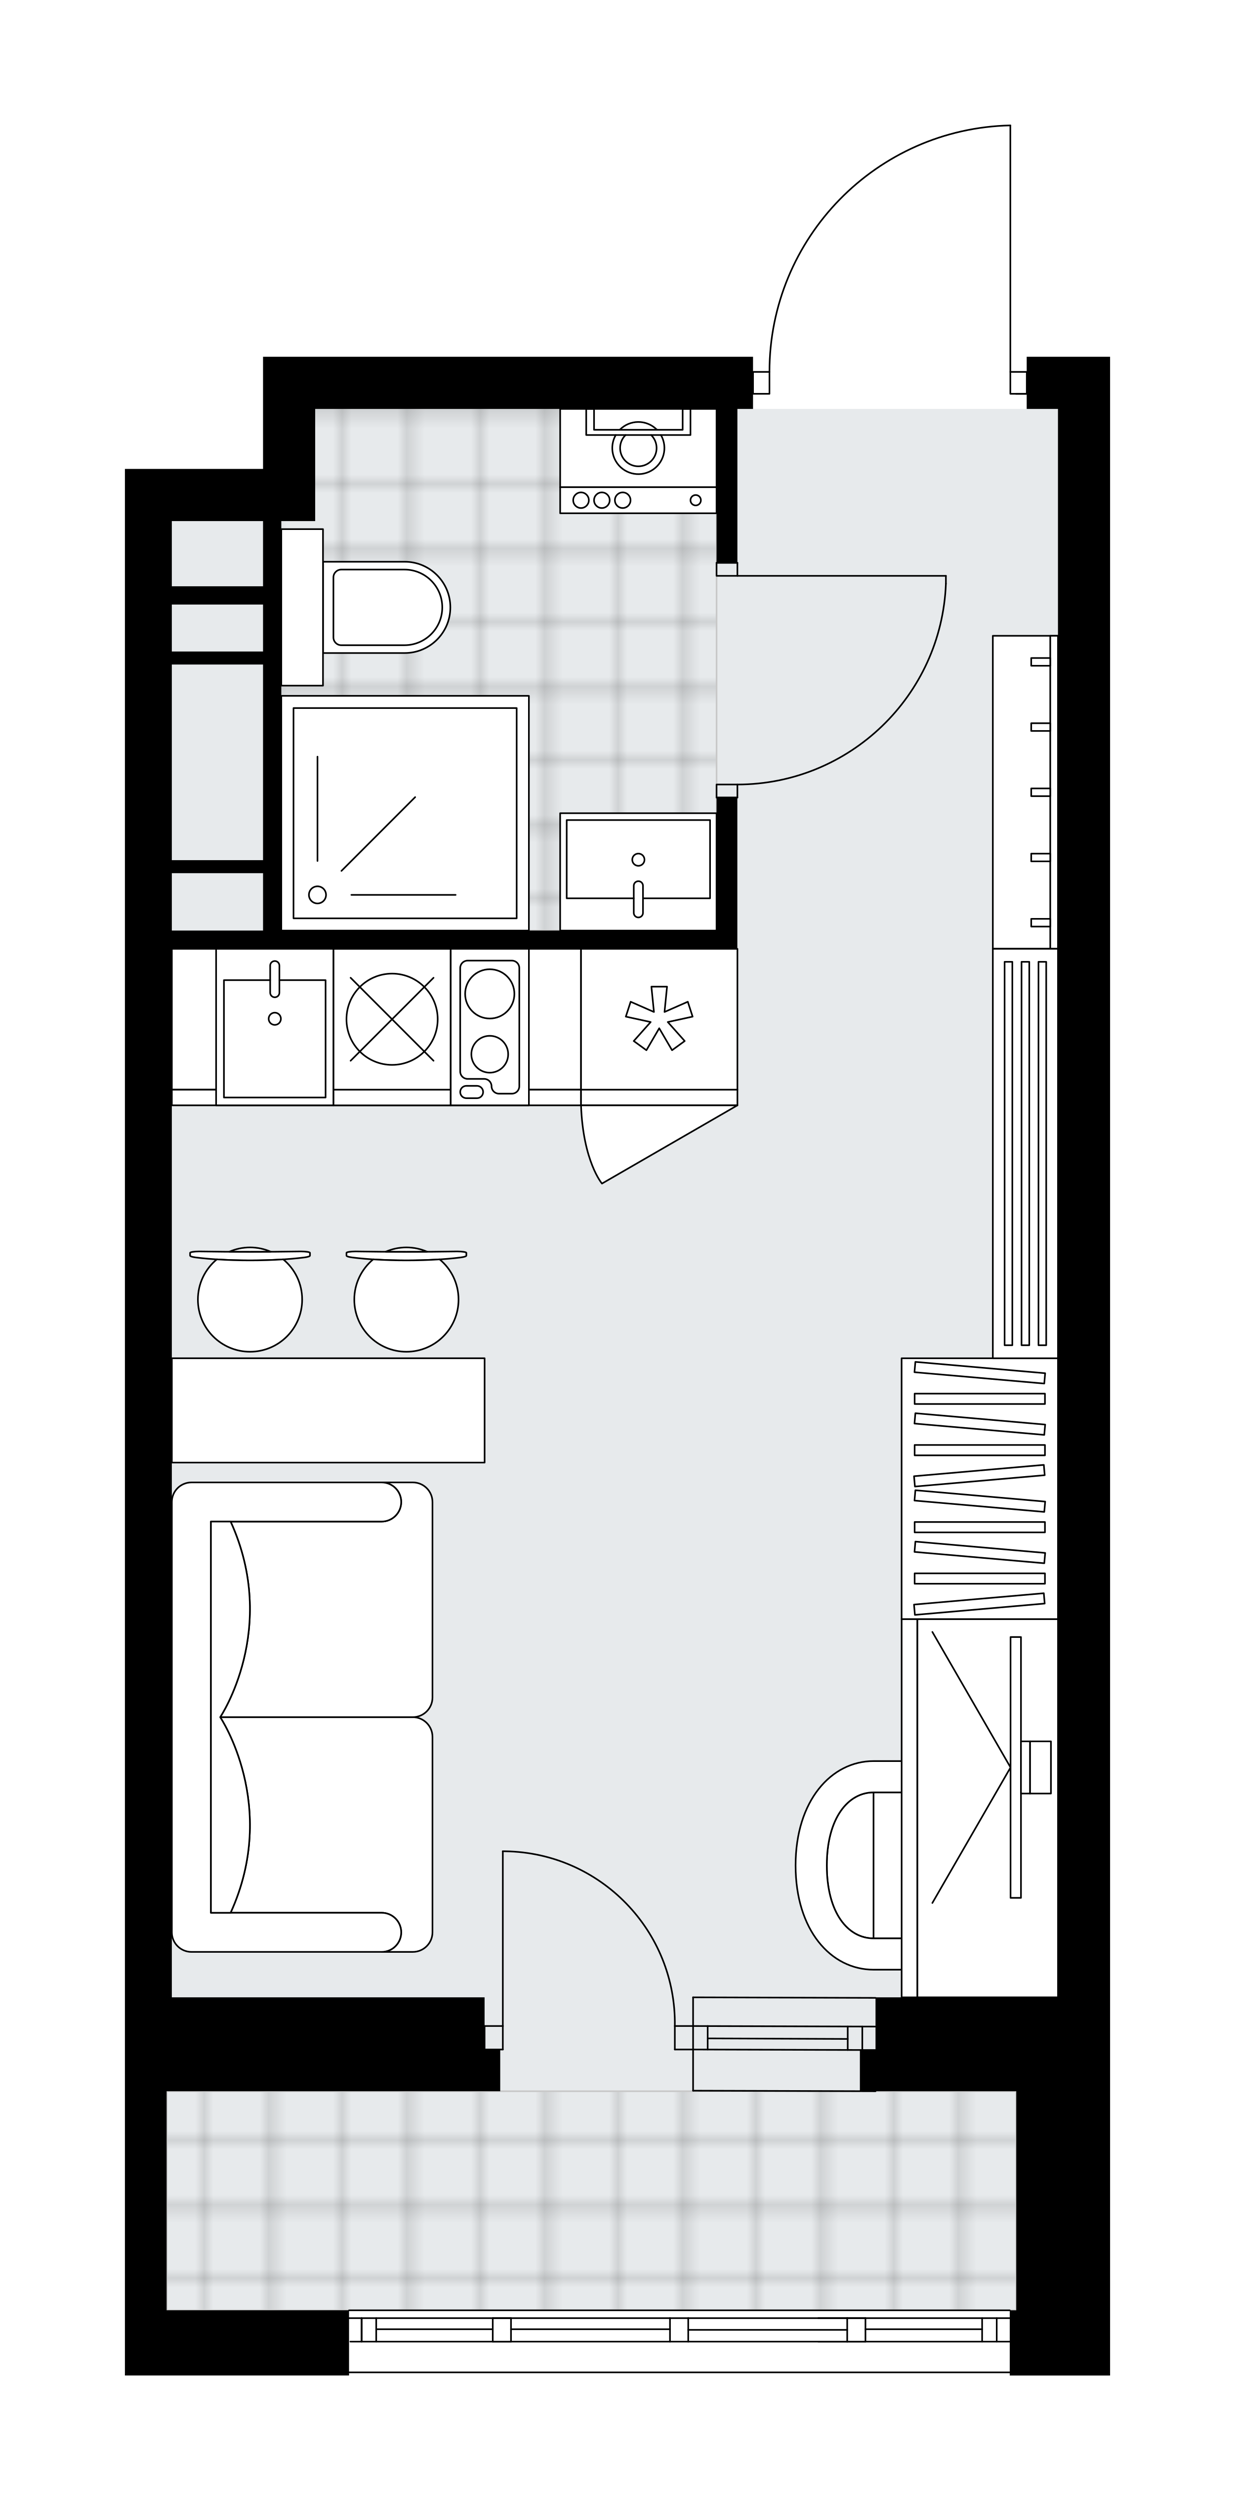 <svg xmlns="http://www.w3.org/2000/svg" xmlns:xlink="http://www.w3.org/1999/xlink" height="2000px" id="Layer_1" style="enable-background:new 0 0 988.68 2000;" version="1.1" viewBox="0 0 988.68 2000" width="988.68px" x="0px" y="0px" xml:space="preserve">
<style type="text/css">
	.st0{fill:none;}
	.st1{opacity:0.25;fill:none;stroke:#070606;stroke-width:0.4;stroke-miterlimit:10;}
	.st2{fill:#FFFFFF;}
	.st3{fill:#E7EAEC;}
	.st4{fill:url(#SVGID_1_);stroke:#C8C8C8;stroke-width:1.3;stroke-miterlimit:10;}
	
		.st5{fill:url(#SVGID_00000038412375821214751250000004024148770298449305_);stroke:#C8C8C8;stroke-width:1.3;stroke-miterlimit:10;}
	.st6{fill:none;stroke:#000000;stroke-width:1.3;stroke-linecap:round;stroke-linejoin:round;stroke-miterlimit:10;}
	.st7{fill:none;stroke:#000000;stroke-width:1.3;stroke-linecap:round;stroke-linejoin:round;}
	.st8{fill:none;stroke:#000000;stroke-width:1.3;stroke-linecap:round;stroke-linejoin:round;stroke-dasharray:10.136,10.136;}
	.st9{fill:none;stroke:#000000;stroke-width:1.3;stroke-linecap:round;stroke-linejoin:round;stroke-dasharray:9.865,9.865;}
	.st10{fill:#FFFFFF;stroke:#000000;stroke-width:1.3;stroke-linecap:round;stroke-linejoin:round;stroke-miterlimit:10;}
	.st11{font-family:'Arial-BoldMT';}
	.st12{font-size:109.357px;}
	.st13{font-size:92.533px;}
	.st14{font-family:'ArialMT';}
	.st15{font-size:40px;}
</style>
<pattern height="14.57" id="New_Pattern_Swatch_2" patternUnits="userSpaceOnUse" style="overflow:visible;" viewBox="7.49 -22.06 14.57 14.57" width="14.57" x="-506.02" y="0.64">
	<g>
		<rect class="st0" height="14.57" width="14.57" x="7.49" y="-22.06" />
		<g>
			<rect class="st1" height="7.29" width="7.29" x="14.77" y="-7.49" />
		</g>
		<g>
			<rect class="st1" height="7.29" width="7.29" x="0.2" y="-7.49" />
		</g>
		<g>
			<rect class="st1" height="7.29" width="7.29" x="22.06" y="-14.77" />
		</g>
		<g>
			<rect class="st1" height="7.29" width="7.29" x="7.49" y="-14.77" />
			<rect class="st1" height="7.29" width="7.29" x="14.77" y="-22.06" />
		</g>
		<g>
			<rect class="st1" height="7.29" width="7.29" x="0.2" y="-22.06" />
		</g>
		<g>
			<rect class="st1" height="7.29" width="7.29" x="22.06" y="-29.35" />
		</g>
		<g>
			<rect class="st1" height="7.29" width="7.29" x="7.49" y="-29.35" />
		</g>
	</g>
</pattern>
<path class="st2" d="M888.68,285.4v8.35v367.22v426.49v385.14v8.35v367.22v31.3v2.09v14.61v4.17h-80.33v-1.87  H279.44v1.87H269H100v-4.17v-16.69v-31.27v-0.02V1672.9v-33.38v-375.56v-847.1v-41.73h110.58V285.4h41.73h350.53v11.45c0,0,0,0,0,0  h12.51c0.17-51.78,20.18-100.67,56.4-137.71c36.38-37.19,85.05-58.31,137.07-59.47c0,0,0,0,0.01,0c0,0,0,0,0.01,0  c0.18,0,0.34,0.07,0.46,0.19c0,0,0,0,0,0c0.02,0.02,0.03,0.04,0.04,0.06c0.04,0.05,0.08,0.09,0.1,0.15  c0.01,0.03,0.01,0.06,0.02,0.09c0.01,0.05,0.03,0.1,0.03,0.15c0,0,0,0,0,0.01c0,0,0,0.01,0,0.01v196.53h12.44V285.4h25.04H888.68z" id="background" />
<g id="floor">
	<polygon class="st3" points="232.51,327.13 232.51,384.51 133.38,384.51 133.38,1848.19 846.99,1848.19 846.99,327.13  " />
	<pattern id="SVGID_1_" patternTransform="matrix(7.361 0 0 7.361 42367.926 33120.398)" xlink:href="#New_Pattern_Swatch_2">
	</pattern>
	<polygon class="st4" points="244.76,324.29 244.76,402.24 219.1,402.24 219.1,744.42 573.66,744.42 573.66,324.29  " />
	
		<pattern id="SVGID_00000096761508760993065810000010111109594823329177_" patternTransform="matrix(7.361 0 0 7.361 42367.926 33120.398)" xlink:href="#New_Pattern_Swatch_2">
	</pattern>
	
		<rect height="175.29" style="fill:url(#SVGID_00000096761508760993065810000010111109594823329177_);stroke:#C8C8C8;stroke-width:1.3;stroke-miterlimit:10;" width="680.19" x="133.38" y="1672.9" />
	<g id="LWPOLYLINE_00000116202131790834294080000009540928888464675990_">
		<rect class="st6" height="10.43" width="16.69" x="573.63" y="450.23" />
	</g>
	<g id="LWPOLYLINE_00000164488795990857524850000012608165935035110834_">
		<rect class="st6" height="10.43" width="16.69" x="573.63" y="627.58" />
	</g>
	<g id="LINE_00000157298704229842675990000015580608485033773209_">
		<line class="st6" x1="590.32" x2="573.63" y1="450.23" y2="450.23" />
	</g>
	<g id="LINE_00000055689944716274253990000006039196698674829723_">
		<line class="st6" x1="590.32" x2="573.63" y1="638.01" y2="638.01" />
	</g>
	<g id="LINE_00000124843242512938255330000011022048577404211849_">
		<line class="st6" x1="590.32" x2="757.24" y1="460.66" y2="460.66" />
	</g>
	<g id="LINE_00000017500160820338627000000006135406403116994495_">
		<line class="st6" x1="757.24" x2="757.24" y1="466.92" y2="460.66" />
	</g>
	<g id="ARC_00000042736411252646001160000002082465773244959403_">
		<path class="st6" d="M757.24,466.92c-3.47,89.68-77.17,160.61-166.92,160.66" />
	</g>
	<g id="ARC_00000139977130389257506390000004746453680958774682_">
		<path class="st6" d="M808.83,100.32c-107.19,2.38-192.84,89.96-192.84,197.18" />
	</g>
	<g id="LINE_00000113340418039801086370000007961393104500320160_">
		<line class="st6" x1="813.21" x2="821.98" y1="315.03" y2="315.03" />
	</g>
	<g id="LINE_00000122690677836561105450000008085011238684646301_">
		<line class="st6" x1="808.83" x2="808.83" y1="297.5" y2="100.32" />
	</g>
	<g id="LWPOLYLINE_00000109715461129357912300000016356847359532644020_">
		<rect class="st6" height="17.53" width="13.15" x="602.84" y="297.5" />
	</g>
	<g id="LWPOLYLINE_00000001656650553029621880000008261642040273363889_">
		<rect class="st6" height="17.53" width="13.15" x="808.83" y="297.5" />
	</g>
	<g id="ARC_00000008135407684790082380000013779778004560796835_">
		<path class="st6" d="M540.24,1620.74c1.14-76.06-59.6-138.64-135.66-139.78c-0.68-0.01-1.37-0.02-2.05-0.02" />
	</g>
	<g id="LINE_00000082346633857345612040000013492608493768823436_">
		<line class="st6" x1="402.54" x2="402.54" y1="1620.74" y2="1480.95" />
	</g>
	<g id="LINE_00000052072281011857827670000015762112742810911634_">
		<line class="st6" x1="554.85" x2="540.24" y1="1620.74" y2="1620.74" />
	</g>
	<g id="LINE_00000002363951441968993400000014278811216774331524_">
		<line class="st6" x1="540.24" x2="540.24" y1="1620.74" y2="1639.52" />
	</g>
	<g id="LINE_00000083811149082721459020000017069226601532763520_">
		<line class="st6" x1="540.24" x2="554.85" y1="1639.52" y2="1639.52" />
	</g>
	<g id="LINE_00000044886665213497928960000014380868558260093876_">
		<line class="st6" x1="387.93" x2="402.54" y1="1639.52" y2="1639.52" />
	</g>
	<g id="LINE_00000078035614818968761470000008415872929583659185_">
		<line class="st6" x1="402.54" x2="402.54" y1="1639.52" y2="1620.74" />
	</g>
	<g id="LINE_00000128448656451967291490000006541189493705996930_">
		<line class="st6" x1="402.54" x2="387.93" y1="1620.74" y2="1620.74" />
	</g>
	<g id="LINE_00000029724449058017499880000011438583594166452654_">
		<line class="st6" x1="387.93" x2="387.93" y1="1639.52" y2="1620.74" />
	</g>
	<g id="LINE_00000148635484783985725000000010950546401871040657_">
		<line class="st6" x1="554.85" x2="700.9" y1="1620.74" y2="1621.18" />
	</g>
	<g id="LINE_00000069398480248234357330000015462692827150178444_">
		<line class="st6" x1="554.85" x2="700.9" y1="1639.52" y2="1639.95" />
	</g>
	<g id="LINE_00000147215298028563938950000002728021360282217877_">
		<line class="st6" x1="566.53" x2="678.64" y1="1630.64" y2="1631.08" />
	</g>
	<g id="LINE_00000103231845412583578510000006692425032134747301_">
		<line class="st6" x1="690.32" x2="690.32" y1="1621.18" y2="1639.95" />
	</g>
	<g id="LINE_00000160182677314177471210000007496630484279794838_">
		<line class="st6" x1="566.53" x2="566.53" y1="1620.74" y2="1639.52" />
	</g>
	<g id="LINE_00000166665786805466940660000017806638853475789495_">
		<line class="st6" x1="554.85" x2="700.9" y1="1597.79" y2="1598.22" />
	</g>
	<g id="LINE_00000085213303930406057840000014228859336738341819_">
		<line class="st6" x1="700.9" x2="554.85" y1="1672.9" y2="1672.46" />
	</g>
	<g id="LINE_00000167398486356390773890000000247151369525928377_">
		<line class="st6" x1="678.64" x2="678.64" y1="1621.16" y2="1639.94" />
	</g>
	<g id="LINE_00000110451047384402372820000008350705777355917239_">
		<line class="st6" x1="554.85" x2="554.85" y1="1597.79" y2="1672.46" />
	</g>
	<g id="LINE_00000163036168959478881470000003712306845924099739_">
		<line class="st6" x1="279.44" x2="808.35" y1="1848.16" y2="1848.16" />
	</g>
	<g id="LINE_00000042703590964633248730000006862703960969826443_">
		<line class="st6" x1="289.5" x2="289.5" y1="1854.42" y2="1873.2" />
	</g>
	<g id="LINE_00000170992048911231445390000006651861270977021330_">
		<line class="st6" x1="797.92" x2="797.92" y1="1854.42" y2="1873.2" />
	</g>
	<g id="LINE_00000176032101725859766940000003943939827853791675_">
		<line class="st6" x1="536.35" x2="409.08" y1="1863.29" y2="1863.29" />
	</g>
	<g id="LINE_00000047061485507598296260000016924556451394044845_">
		<line class="st6" x1="786.24" x2="692.84" y1="1863.29" y2="1863.29" />
	</g>
	<g id="LINE_00000132809410687683147910000004559907169581870214_">
		<line class="st6" x1="786.24" x2="786.24" y1="1873.2" y2="1854.42" />
	</g>
	<g id="LINE_00000101070990090146306610000017888671603643221151_">
		<line class="st6" x1="289.5" x2="289.5" y1="1854.42" y2="1873.2" />
	</g>
	<g id="LINE_00000052095039476904255170000013850141352259765688_">
		<line class="st6" x1="301.18" x2="301.18" y1="1873.2" y2="1854.42" />
	</g>
	<g id="LINE_00000173125019332632670500000002606797131873778578_">
		<line class="st6" x1="550.96" x2="550.96" y1="1854.42" y2="1873.2" />
	</g>
	<g id="LINE_00000130619081060999091200000017293853379917102248_">
		<line class="st6" x1="550.96" x2="536.35" y1="1873.2" y2="1873.2" />
	</g>
	<g id="LINE_00000066517975114391918120000012157229303541581470_">
		<line class="st6" x1="536.35" x2="536.35" y1="1873.2" y2="1854.42" />
	</g>
	<g id="LINE_00000086679609321096453580000018296796888571939518_">
		<line class="st6" x1="536.35" x2="550.96" y1="1854.42" y2="1854.42" />
	</g>
	<g id="LINE_00000085224801086614620680000009192775775692941953_">
		<line class="st6" x1="808.35" x2="203.28" y1="1897.81" y2="1897.81" />
	</g>
	<g id="LINE_00000176045011490136199440000012532195289929893270_">
		<line class="st6" x1="692.84" x2="692.84" y1="1854.42" y2="1873.2" />
	</g>
	<g id="LINE_00000157301116519143981180000010970323630166550950_">
		<line class="st6" x1="692.84" x2="678.23" y1="1873.2" y2="1873.2" />
	</g>
	<g id="LINE_00000132059552673024135750000003759767337163680667_">
		<line class="st6" x1="678.23" x2="678.23" y1="1873.2" y2="1854.42" />
	</g>
	<g id="LINE_00000008845138860956743600000005754101769509811596_">
		<line class="st6" x1="678.23" x2="692.84" y1="1854.42" y2="1854.42" />
	</g>
	<g id="LINE_00000062183555541090830270000008869108859250973334_">
		<line class="st6" x1="678.23" x2="550.96" y1="1863.81" y2="1863.81" />
	</g>
	<g id="LWPOLYLINE_00000088812709858389150570000010383276623248930192_">
		<line class="st6" x1="655" x2="808.35" y1="1854.42" y2="1854.42" />
	</g>
	<g id="LWPOLYLINE_00000101074130328038686920000012309802123266638998_">
		<line class="st6" x1="678.23" x2="550.96" y1="1854.42" y2="1854.42" />
	</g>
	<g id="LWPOLYLINE_00000037666266401967741460000015280388781379514775_">
		<line class="st6" x1="536.35" x2="279.44" y1="1854.42" y2="1854.42" />
	</g>
	<g id="LWPOLYLINE_00000121987107544184608090000016350957171672877990_">
		<line class="st6" x1="655" x2="808.35" y1="1873.2" y2="1873.2" />
	</g>
	<g id="LWPOLYLINE_00000096782049201756733260000003084604286515075467_">
		<line class="st6" x1="678.23" x2="550.96" y1="1873.2" y2="1873.2" />
	</g>
	<g id="LWPOLYLINE_00000030464959340412957490000004724230267596646823_">
		<line class="st6" x1="536.35" x2="280.48" y1="1873.2" y2="1873.2" />
	</g>
	<g id="LINE_00000018204014211267481690000002356998273397689238_">
		<line class="st6" x1="409.08" x2="409.08" y1="1854.42" y2="1873.2" />
	</g>
	<g id="LINE_00000055698095600712371750000006277163331246279337_">
		<line class="st6" x1="409.08" x2="394.47" y1="1873.2" y2="1873.2" />
	</g>
	<g id="LINE_00000051343382798488115500000010901230549924880293_">
		<line class="st6" x1="394.47" x2="394.47" y1="1873.2" y2="1854.42" />
	</g>
	<g id="LINE_00000109747498641918271980000003410021212338587057_">
		<line class="st6" x1="394.47" x2="409.08" y1="1854.42" y2="1854.42" />
	</g>
	<g id="LWPOLYLINE_00000089566435223902805530000016103007402657013383_">
		<line class="st6" x1="394.47" x2="301.18" y1="1863.29" y2="1863.29" />
	</g>
	<g>
		<polygon points="846.95,285.4 821.92,285.4 821.92,327.13 846.95,327.13 846.95,660.97 846.95,1472.6 846.95,1597.79     813.57,1597.79 700.9,1597.79 700.9,1639.52 688.38,1639.52 688.38,1672.9 700.9,1672.9 813.57,1672.9 813.57,1848.16     808.35,1848.16 808.35,1879.46 808.35,1896.15 808.35,1900.33 888.68,1900.33 888.68,1896.15 888.68,1881.55 888.68,1879.46     888.68,1848.16 888.68,1480.95 888.68,1472.6 888.68,1087.46 888.68,660.97 888.68,293.75 888.68,285.4   " />
		<path d="M210.58,285.4v89.72H100v41.73v847.1v375.56v33.38v175.26v0.02v31.27v16.69v4.17h169h10.43v-4.17v-14.61v-2.09v-31.3    H133.38V1672.9h4.17h250.38h12.52v-33.38h-12.52v-41.73H137.56v-333.83V759.03h436.07v-0.04h16.65V638.01h-16.65v106.41H137.56    v-45.9h73.03v45.9h14.61V416.85h27.12v-33.2v-56.52H383h190.63v123.1h16.69v-123.1h12.52V285.4H252.31H210.58z M210.58,688.09    h-73.03v-69.83V531.6h73.03V688.09z M210.58,521.17h-73.03v-37.56h73.03V521.17z M210.58,469.01h-73.03v-52.16h72.57h0.46V469.01z    " />
	</g>
</g>
<g id="mebel">
	<g>
		<rect class="st10" height="112.67" width="327.58" x="137.57" y="759.03" />
		<rect class="st10" height="12.52" width="327.58" x="137.57" y="871.7" />
	</g>
	<g>
		<g>
			<g>
				<path class="st10" d="M803.72,1535.03v-85.59c0-8.62-6.98-15.6-15.6-15.6h-88.83v116.79h88.83      C796.74,1550.63,803.72,1543.65,803.72,1535.03z" />
				<path class="st10" d="M699.29,1433.84c-20.27,0-37.4,20.39-37.4,58.42s16.91,58.37,37.4,58.37V1433.84z" />
				<path class="st10" d="M699.29,1575.67c-34.17,0-62.38-31.56-62.38-83.41s28.57-83.46,62.38-83.46h88.78v25.04h-88.78      c-20.27,0-37.4,20.39-37.4,58.42s16.91,58.37,37.4,58.37h88.78v25.04H699.29z" />
			</g>
		</g>
		<g>
			
				<rect class="st10" height="112.67" transform="matrix(7.317041e-10 -1 1 7.317041e-10 -655.84 2237.156)" width="302.58" x="639.37" y="1390.16" />
			
				<rect class="st10" height="12.52" transform="matrix(4.719541e-10 -1 1 4.719541e-10 -718.434 2174.562)" width="302.58" x="576.77" y="1440.24" />
		</g>
		<g>
			<g>
				<g id="LINE_00000062903423351531568120000014798405942884003502_">
					<line class="st10" x1="808.99" x2="746.4" y1="1413.89" y2="1522.31" />
				</g>
				<g id="LINE_00000057124149092611344460000005042355863956011398_">
					<line class="st10" x1="808.99" x2="746.4" y1="1413.89" y2="1305.48" />
				</g>
			</g>
			<rect class="st10" height="208.65" width="8.35" x="808.99" y="1309.57" />
			
				<rect class="st10" height="41.73" transform="matrix(-1 -2.732486e-10 2.732486e-10 -1 1641.973 2827.79)" width="7.3" x="817.34" y="1393.03" />
			<rect class="st10" height="41.73" width="16.69" x="824.64" y="1393.03" />
		</g>
	</g>
	<g>
		<rect class="st10" height="208.65" width="125.19" x="721.78" y="1086.56" />
		<g>
			<rect class="st10" height="8.29" width="104.32" x="732.21" y="1258.63" />
			<rect class="st10" height="8.29" width="104.32" x="732.21" y="1217.55" />
			<rect class="st10" height="8.29" width="104.32" x="732.21" y="1155.93" />
			<rect class="st10" height="8.29" width="104.32" x="732.21" y="1114.85" />
			
				<rect class="st10" height="8.29" transform="matrix(0.996 -0.087 0.087 0.996 -108.864 73.246)" width="104.32" x="732.21" y="1279.17" />
			
				<rect class="st10" height="8.29" transform="matrix(0.996 -0.087 0.087 0.996 -99.913 72.856)" width="104.32" x="732.21" y="1176.47" />
			
				<rect class="st10" height="8.29" transform="matrix(0.996 0.087 -0.087 0.996 111.253 -63.636)" width="104.32" x="732.21" y="1238.09" />
			
				<rect class="st10" height="8.29" transform="matrix(0.996 0.087 -0.087 0.996 107.672 -63.792)" width="104.32" x="732.21" y="1197.01" />
			
				<rect class="st10" height="8.29" transform="matrix(0.996 0.087 -0.087 0.996 102.302 -64.027)" width="104.32" x="732.21" y="1135.39" />
			
				<rect class="st10" height="8.29" transform="matrix(0.996 0.087 -0.087 0.996 98.722 -64.183)" width="104.32" x="732.21" y="1094.31" />
		</g>
	</g>
	<g>
		<path class="st10" d="M305.53,1530.15L305.53,1530.15c8.64,0,15.65,7.01,15.65,15.65l0,0c0,8.64-7.01,15.65-15.65,15.65h0h24.98    c8.67,0,15.71-7.03,15.71-15.71v-156.35c0-8.65-7.08-15.72-15.72-15.72l-154.23,0c0,0,47.47,70.57,8.32,156.48H305.53z" />
		<path class="st10" d="M305.53,1217.18L305.53,1217.18c8.64,0,15.65-7.01,15.65-15.65l0,0c0-8.64-7.01-15.65-15.65-15.65h0h24.98    c8.67,0,15.71,7.03,15.71,15.71v156.35c0,8.65-7.08,15.72-15.72,15.72l-154.23,0c0,0,47.47-70.57,8.32-156.48H305.53z" />
		<path class="st10" d="M153.22,1561.45h152.31c8.64,0,15.65-7.01,15.65-15.65l0,0c0-8.64-7.01-15.65-15.65-15.65H168.87v-312.97    h136.66c8.64,0,15.65-7.01,15.65-15.65l0,0c0-8.64-7.01-15.65-15.65-15.65H153.22c-8.64,0-15.65,7.01-15.65,15.65v344.27    C137.57,1554.41,144.61,1561.45,153.22,1561.45z" />
		<path class="st10" d="M184.59,1217.18c39.15,85.91-8.32,156.48-8.32,156.48v0.01c0,0,47.47,70.57,8.32,156.48h-15.72v-312.97    L184.59,1217.18z" />
	</g>
	<g>
		<g>
			<g id="LINE_00000086657881418618866460000010258107797077183893_">
				<path class="st10" d="M243.55,1005.92c-25.25,3.17-61.51,3.17-86.76,0c-2.92-0.37-4.61-0.92-4.61-1.49v-0.14v-2.06      c0-0.62,3.27-1.13,7.3-1.13c27.05,0.43,54.32,0.43,81.37,0c4.03,0,7.3,0.5,7.3,1.13v2.06v0.14      C248.16,1005,246.46,1005.55,243.55,1005.92z" />
			</g>
			<g>
				<path class="st10" d="M216.68,1001.29c-5.07-2.19-10.65-3.41-16.51-3.41s-11.45,1.22-16.51,3.41      C194.67,1001.36,205.66,1001.36,216.68,1001.29z" />
				<path class="st10" d="M226.74,1007.44c-17.01,1.1-36.14,1.1-53.16,0c-9.25,7.65-15.15,19.22-15.15,32.17      c0,23.05,18.68,41.73,41.73,41.73c23.05,0,41.73-18.68,41.73-41.73C241.9,1026.66,236,1015.09,226.74,1007.44z" />
			</g>
		</g>
		<g>
			<g id="LINE_00000107565614662641483220000013200506793790727079_">
				<path class="st10" d="M368.74,1005.92c-25.25,3.17-61.51,3.17-86.76,0c-2.92-0.37-4.61-0.92-4.61-1.49v-0.14v-2.06      c0-0.62,3.27-1.13,7.3-1.13c27.05,0.43,54.32,0.43,81.37,0c4.03,0,7.3,0.5,7.3,1.13v2.06v0.14      C373.34,1005,371.65,1005.55,368.74,1005.92z" />
			</g>
			<g>
				<path class="st10" d="M341.87,1001.29c-5.07-2.19-10.65-3.41-16.51-3.41s-11.45,1.22-16.51,3.41      C319.86,1001.36,330.85,1001.36,341.87,1001.29z" />
				<path class="st10" d="M351.93,1007.44c-17.01,1.1-36.14,1.1-53.16,0c-9.25,7.65-15.15,19.22-15.15,32.17      c0,23.05,18.68,41.73,41.73,41.73c23.05,0,41.73-18.68,41.73-41.73C367.08,1026.66,361.19,1015.09,351.93,1007.44z" />
			</g>
		</g>
		<rect class="st10" height="83.46" width="250.38" x="137.57" y="1086.55" />
	</g>
	<g>
		<g id="LWPOLYLINE_00000035507897292145188370000005918362820108450715_">
			<rect class="st10" height="125.19" width="93.89" x="266.9" y="759.05" />
		</g>
		<g id="LINE_00000120543879906976894710000003262469829578097597_">
			<line class="st6" x1="360.82" x2="266.93" y1="871.7" y2="871.7" />
		</g>
		<g id="LINE_00000022542606135005493390000018301299742668656060_">
			<line class="st6" x1="347.07" x2="280.68" y1="782.17" y2="848.56" />
		</g>
		<g id="LINE_00000173881061097060618670000013204543176514703762_">
			<line class="st6" x1="280.68" x2="347.07" y1="782.17" y2="848.56" />
		</g>
		<g id="CIRCLE_00000155104509489829655180000001454212736927295408_">
			<circle class="st6" cx="313.88" cy="815.36" r="36.51" />
		</g>
	</g>
	<g>
		<g id="LWPOLYLINE_00000019651286726176413900000005763765350086210740_">
			<rect class="st10" height="125.19" width="125.19" x="465.15" y="759.03" />
		</g>
		<g id="SPLINE_00000055676999663665098490000009562218004483839163_">
			<path class="st10" d="M590.33,884.22l-108.42,62.59c0,0-15.11-17.62-16.77-62.59L590.33,884.22z" />
		</g>
		<g id="LWPOLYLINE_00000162320433137201285320000006327719767473312648_">
			<polygon class="st6" points="523.51,809.54 521.48,789.28 534,789.28 531.98,809.54 550.61,801.35 554.48,813.26 534.59,817.59      548.14,832.78 538.01,840.14 527.74,822.57 517.48,840.14 507.35,832.78 520.89,817.59 501,813.26 504.87,801.35    " />
		</g>
		<g id="LINE_00000061444889244951557660000006796975314370349193_">
			<line class="st6" x1="465.15" x2="590.34" y1="871.7" y2="871.7" />
		</g>
	</g>
	<g>
		<g id="LWPOLYLINE_00000111178868381822434610000014473727274792084926_">
			<rect class="st10" height="125.19" width="62.59" x="360.82" y="759.03" />
		</g>
		<g id="SPLINE_00000108291845548767794820000003713538707073352888_">
			<path class="st6" d="M368.42,774.37v82.79c0,3.27,2.65,5.91,5.91,5.91h13.27c3.27,0,5.91,2.65,5.91,5.91l0,0     c0,3.27,2.65,5.91,5.91,5.91h10.39c3.27,0,5.91-2.65,5.91-5.91v-94.62c0-3.27-2.65-5.91-5.91-5.91h-35.48     C371.07,768.46,368.42,771.1,368.42,774.37z" />
		</g>
		<g id="CIRCLE_00000134943075454391754780000007080767130336011399_">
			<circle class="st6" cx="392.08" cy="795.07" r="19.71" />
		</g>
		<g id="CIRCLE_00000164506154874999089240000016675605639442798517_">
			<circle class="st6" cx="392.08" cy="843.36" r="14.74" />
		</g>
		<g id="SPLINE_00000005988424421143422900000003489915249450059659_">
			<path class="st6" d="M381.84,878.5h-8.49c-2.72,0-4.93-2.21-4.93-4.93l0,0c0-2.72,2.21-4.93,4.93-4.93h8.49     c2.72,0,4.93,2.21,4.93,4.93l0,0C386.77,876.3,384.57,878.5,381.84,878.5z" />
		</g>
	</g>
	<g>
		<g id="LWPOLYLINE_00000008859105172774005000000012742424873534766982_">
			<rect class="st10" height="125.19" width="93.89" x="173.01" y="759.03" />
		</g>
		<g id="SPLINE_00000104682552339182954280000017960448216117300643_">
			<path class="st6" d="M219.98,797.79L219.98,797.79c2.04,0,3.69-1.65,3.69-3.69v-21.63c0-2.04-1.65-3.69-3.69-3.69h0     c-2.04,0-3.69,1.65-3.69,3.69v21.63C216.29,796.14,217.94,797.79,219.98,797.79z" />
		</g>
		<g id="CIRCLE_00000101816873060748490120000016107751765400541086_">
			<circle class="st6" cx="219.98" cy="814.98" r="4.9" />
		</g>
		<g id="LWPOLYLINE_00000133500286157553348030000006710531021313031343_">
			<polyline class="st6" points="223.63,784.08 260.64,784.08 260.64,877.97 179.27,877.97 179.27,784.08 216.25,784.08    " />
		</g>
	</g>
	<g>
		<rect class="st10" height="250.38" width="52.16" x="794.81" y="508.61" />
		<rect class="st10" height="250.38" width="6.19" x="840.78" y="508.61" />
		
			<rect class="st10" height="15.23" transform="matrix(-1.836970e-16 1 -1 -1.836970e-16 1466.967 -199.361)" width="6.19" x="830.07" y="626.19" />
		
			<rect class="st10" height="15.23" transform="matrix(-1.836970e-16 1 -1 -1.836970e-16 1519.129 -147.199)" width="6.19" x="830.07" y="678.35" />
		
			<rect class="st10" height="15.23" transform="matrix(-1.836970e-16 1 -1 -1.836970e-16 1571.29 -95.038)" width="6.19" x="830.07" y="730.51" />
		
			<rect class="st10" height="15.23" transform="matrix(-1.836970e-16 1 -1 -1.836970e-16 1414.805 -251.523)" width="6.19" x="830.07" y="574.03" />
		
			<rect class="st10" height="15.23" transform="matrix(-1.836970e-16 1 -1 -1.836970e-16 1362.644 -303.684)" width="6.19" x="830.07" y="521.87" />
	</g>
	<g>
		
			<rect class="st10" height="327.57" transform="matrix(-1 -1.224647e-16 1.224647e-16 -1 1641.779 1845.553)" width="52.16" x="794.81" y="758.99" />
		<rect class="st10" height="306.71" width="6.19" x="831.36" y="769.42" />
		<rect class="st10" height="306.71" width="6.19" x="817.79" y="769.42" />
		<rect class="st10" height="306.71" width="6.19" x="804.23" y="769.42" />
	</g>
	<g id="LWPOLYLINE_00000133497775090148606220000007971147595988353155_">
		<rect class="st10" height="62.59" width="125.19" x="448.44" y="327.13" />
	</g>
	<g id="LWPOLYLINE_00000182489927066744453520000017079527327954921363_">
		<rect class="st10" height="20.86" width="125.19" x="448.44" y="389.73" />
	</g>
	<g id="LWPOLYLINE_00000000185795579404397660000003422851995781347216_">
		<rect class="st10" height="187.78" width="198.21" x="225.19" y="556.64" />
	</g>
	<g id="SPLINE_00000009548130671201495520000013111926537982131637_">
		<path class="st10" d="M360.53,485.89L360.53,485.89c0,20.17-16.35,36.51-36.51,36.51l-65.45,0l0-73.03l65.45,0    C344.18,449.37,360.53,465.72,360.53,485.89z" />
	</g>
	<g id="LWPOLYLINE_00000036224522281472608890000012507593073156659112_">
		<rect class="st10" height="125.19" width="33.38" x="225.19" y="423.29" />
	</g>
	<g id="LWPOLYLINE_00000025415006939990467090000012663085081846602135_">
		<rect class="st10" height="93.89" width="125.2" x="448.43" y="650.53" />
	</g>
	<g id="CIRCLE_00000160179870314223663940000010699350570378690478_">
		<circle class="st6" cx="556.93" cy="400.16" r="4.17" />
	</g>
	<g id="CIRCLE_00000126290527475818311220000010762326279442057635_">
		<circle class="st6" cx="498.51" cy="400.16" r="6.26" />
	</g>
	<g id="CIRCLE_00000073707683390270703380000011417207880781857975_">
		<circle class="st6" cx="481.82" cy="400.16" r="6.26" />
	</g>
	<g id="CIRCLE_00000013168327324621299190000005218003983314869156_">
		<circle class="st6" cx="465.13" cy="400.16" r="6.26" />
	</g>
	<g id="ARC_00000072958376980268413150000010739957767768494006_">
		<path class="st6" d="M529.1,348c5.76,9.98,2.34,22.74-7.64,28.5c-9.98,5.76-22.74,2.34-28.5-7.64c-3.73-6.46-3.73-14.41,0-20.86" />
	</g>
	<g id="ARC_00000086675244389013176750000016597985356298634133_">
		<path class="st6" d="M496.13,343.82c8.07-8.23,21.28-8.36,29.51-0.3c0.1,0.1,0.2,0.2,0.3,0.3" />
	</g>
	<g id="ARC_00000058586763923738789850000013722573019584419244_">
		<path class="st6" d="M521.25,348c5.76,5.65,5.86,14.89,0.21,20.65c-5.65,5.76-14.89,5.86-20.65,0.21    c-5.76-5.65-5.86-14.89-0.21-20.65c0.07-0.07,0.14-0.14,0.21-0.21" />
	</g>
	<g id="LWPOLYLINE_00000034060510823943524470000014375722317323494042_">
		<polygon class="st6" points="475.56,348 469.3,348 469.3,343.82 469.3,327.13 475.56,327.13 475.56,343.82 546.5,343.82     546.5,327.13 552.76,327.13 552.76,343.82 552.76,348 546.5,348   " />
	</g>
	<g id="ELLIPSE_00000107590910392758041460000008471892308138724522_">
		<circle class="st6" cx="254.16" cy="715.87" r="6.85" />
	</g>
	<g id="LINE_00000117645536800270050110000016371313592598641049_">
		<line class="st6" x1="254.16" x2="254.16" y1="688.75" y2="605.29" />
	</g>
	<g id="LINE_00000158023159639346357900000002478304340304822451_">
		<line class="st6" x1="273.34" x2="332.36" y1="696.69" y2="637.67" />
	</g>
	<g id="LINE_00000041296215852303752450000010151392740776096141_">
		<line class="st6" x1="281.29" x2="364.75" y1="715.87" y2="715.87" />
	</g>
	<g id="LWPOLYLINE_00000171696748908260866020000001716001630891087295_">
		<rect class="st6" height="168.22" width="178.65" x="234.97" y="566.42" />
	</g>
	<g id="SPLINE_00000079463030828844540230000003409895612443660195_">
		<path class="st6" d="M354.06,485.89L354.06,485.89c0,16.71-13.55,30.25-30.25,30.25h-50.63c-3.46,0-6.26-2.8-6.26-6.26v-47.99    c0-3.46,2.8-6.26,6.26-6.26h50.63C340.51,455.63,354.06,469.18,354.06,485.89z" />
	</g>
	<g id="LWPOLYLINE_00000111904364576288241330000002983527900211929755_">
		<polyline class="st6" points="507.36,718.62 453.67,718.62 453.67,656.03 568.43,656.03 568.43,718.62 514.74,718.62   " />
	</g>
	<g id="SPLINE_00000162343811747187848760000018141571966093637511_">
		<path class="st6" d="M511.05,704.91L511.05,704.91c2.04,0,3.69,1.65,3.69,3.69v21.63c0,2.04-1.65,3.69-3.69,3.69l0,0    c-2.04,0-3.69-1.65-3.69-3.69V708.6C507.36,706.56,509.01,704.91,511.05,704.91z" />
	</g>
	<g id="CIRCLE_00000069380212045822563320000000920915112831502772_">
		<circle class="st6" cx="511.05" cy="687.73" r="4.9" />
	</g>
</g>
</svg>